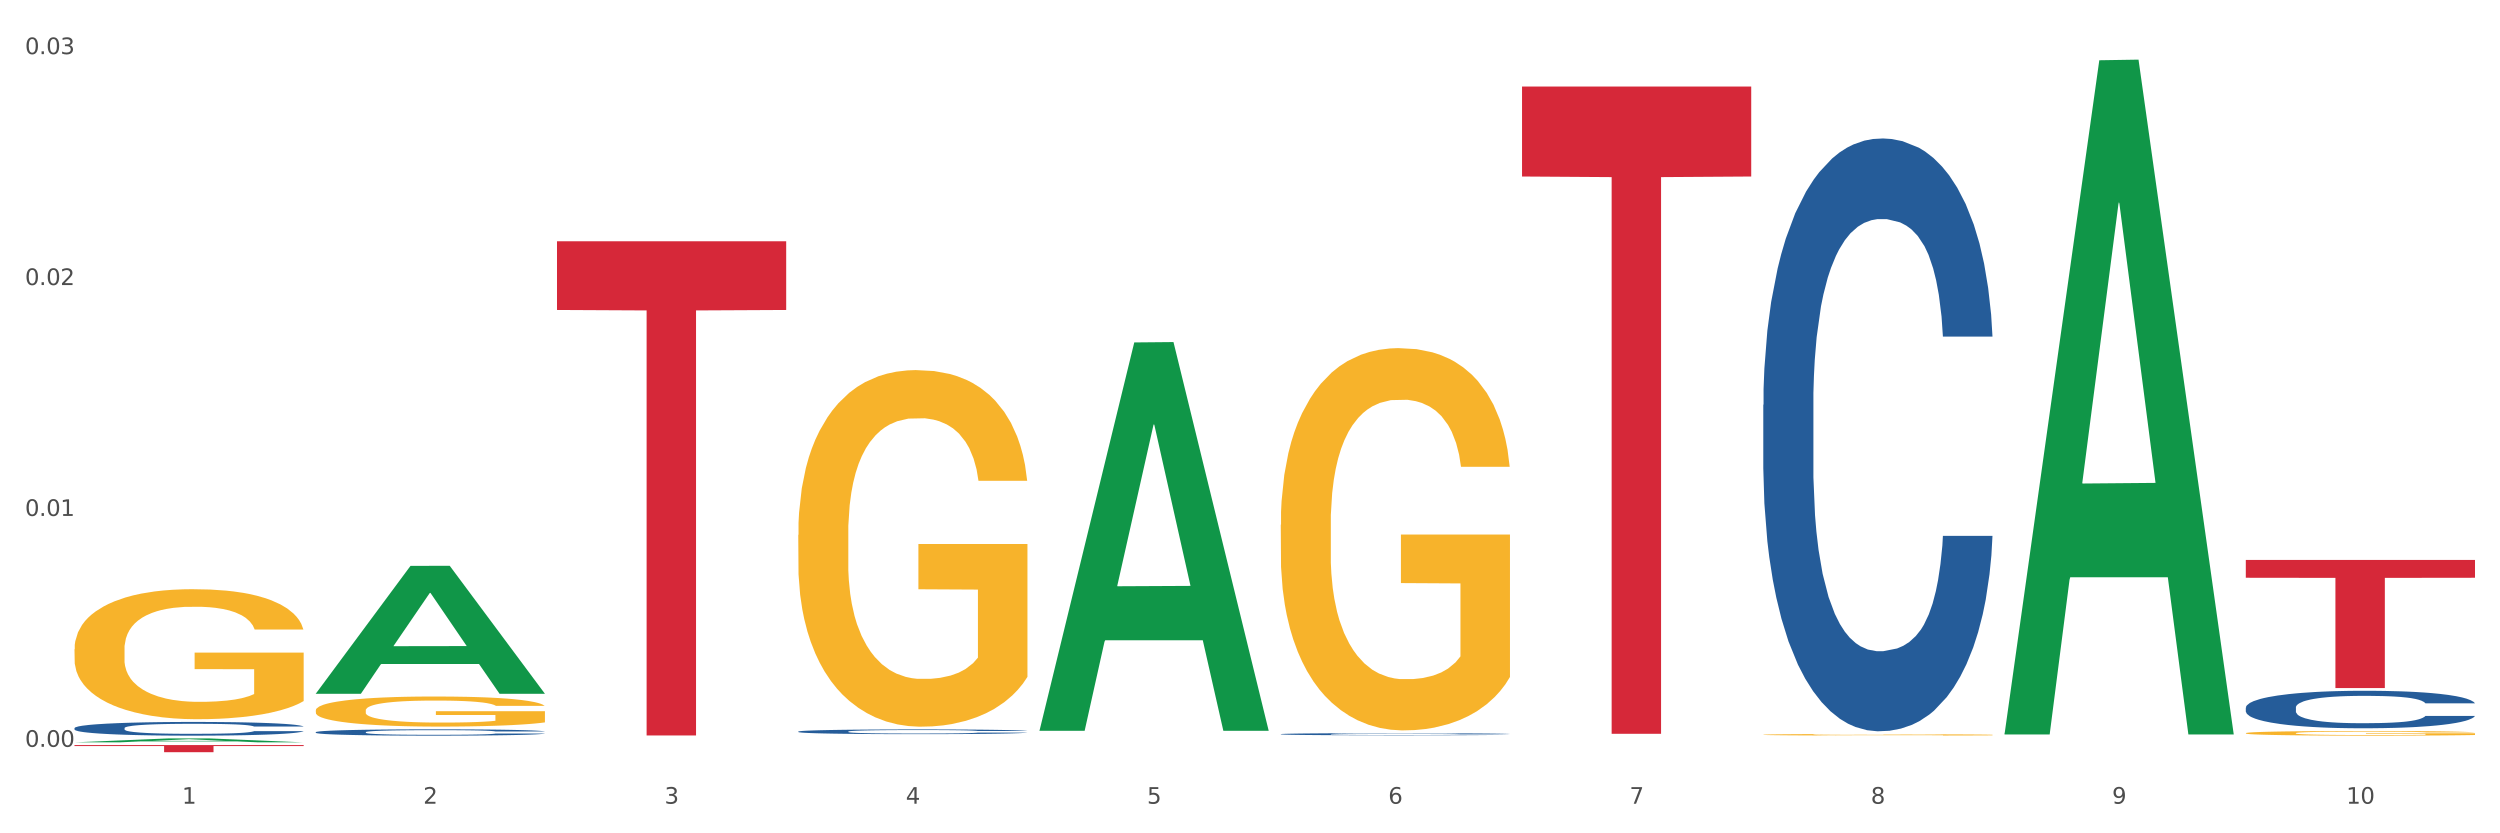 <?xml version="1.0" encoding="utf-8" standalone="no"?>
<!DOCTYPE svg PUBLIC "-//W3C//DTD SVG 1.1//EN"
  "http://www.w3.org/Graphics/SVG/1.1/DTD/svg11.dtd">
<svg xmlns:xlink="http://www.w3.org/1999/xlink" width="1080pt" height="360pt" viewBox="0 0 1080 360" xmlns="http://www.w3.org/2000/svg" version="1.1">
 <rect x="0" y="0" width="1080" height="360" fill="#333333" stroke="none"/>
 <defs>
  <style type="text/css">*{stroke-linejoin: round; stroke-linecap: butt}</style>
 </defs>
 <g id="figure_1">
  <g id="patch_1">
   <path d="M 0 360 
L 1080 360 
L 1080 0 
L 0 0 
z
" style="fill: #ffffff; stroke: #ffffff; stroke-linejoin: miter"/>
  </g>
  <g id="axes_1">
   <g id="matplotlib.axis_1">
    <g id="xtick_1">
     <g id="text_1">
      <!-- 1 -->
      <g style="fill: #4d4d4d" transform="translate(78.627 347.204) scale(0.096 -0.096)">
       <defs>
        <path id="DejaVuSans-31" d="M 794 531 
L 1825 531 
L 1825 4091 
L 703 3866 
L 703 4441 
L 1819 4666 
L 2450 4666 
L 2450 531 
L 3481 531 
L 3481 0 
L 794 0 
L 794 531 
z
" transform="scale(0.016)"/>
       </defs>
       <use xlink:href="#DejaVuSans-31"/>
      </g>
     </g>
    </g>
    <g id="xtick_2">
     <g id="text_2">
      <!-- 2 -->
      <g style="fill: #4d4d4d" transform="translate(182.851 347.204) scale(0.096 -0.096)">
       <defs>
        <path id="DejaVuSans-32" d="M 1228 531 
L 3431 531 
L 3431 0 
L 469 0 
L 469 531 
Q 828 903 1448 1529 
Q 2069 2156 2228 2338 
Q 2531 2678 2651 2914 
Q 2772 3150 2772 3378 
Q 2772 3750 2511 3984 
Q 2250 4219 1831 4219 
Q 1534 4219 1204 4116 
Q 875 4013 500 3803 
L 500 4441 
Q 881 4594 1212 4672 
Q 1544 4750 1819 4750 
Q 2544 4750 2975 4387 
Q 3406 4025 3406 3419 
Q 3406 3131 3298 2873 
Q 3191 2616 2906 2266 
Q 2828 2175 2409 1742 
Q 1991 1309 1228 531 
z
" transform="scale(0.016)"/>
       </defs>
       <use xlink:href="#DejaVuSans-32"/>
      </g>
     </g>
    </g>
    <g id="xtick_3">
     <g id="text_3">
      <!-- 3 -->
      <g style="fill: #4d4d4d" transform="translate(287.074 347.204) scale(0.096 -0.096)">
       <defs>
        <path id="DejaVuSans-33" d="M 2597 2516 
Q 3050 2419 3304 2112 
Q 3559 1806 3559 1356 
Q 3559 666 3084 287 
Q 2609 -91 1734 -91 
Q 1441 -91 1130 -33 
Q 819 25 488 141 
L 488 750 
Q 750 597 1062 519 
Q 1375 441 1716 441 
Q 2309 441 2620 675 
Q 2931 909 2931 1356 
Q 2931 1769 2642 2001 
Q 2353 2234 1838 2234 
L 1294 2234 
L 1294 2753 
L 1863 2753 
Q 2328 2753 2575 2939 
Q 2822 3125 2822 3475 
Q 2822 3834 2567 4026 
Q 2313 4219 1838 4219 
Q 1578 4219 1281 4162 
Q 984 4106 628 3988 
L 628 4550 
Q 988 4650 1302 4700 
Q 1616 4750 1894 4750 
Q 2613 4750 3031 4423 
Q 3450 4097 3450 3541 
Q 3450 3153 3228 2886 
Q 3006 2619 2597 2516 
z
" transform="scale(0.016)"/>
       </defs>
       <use xlink:href="#DejaVuSans-33"/>
      </g>
     </g>
    </g>
    <g id="xtick_4">
     <g id="text_4">
      <!-- 4 -->
      <g style="fill: #4d4d4d" transform="translate(391.298 347.204) scale(0.096 -0.096)">
       <defs>
        <path id="DejaVuSans-34" d="M 2419 4116 
L 825 1625 
L 2419 1625 
L 2419 4116 
z
M 2253 4666 
L 3047 4666 
L 3047 1625 
L 3713 1625 
L 3713 1100 
L 3047 1100 
L 3047 0 
L 2419 0 
L 2419 1100 
L 313 1100 
L 313 1709 
L 2253 4666 
z
" transform="scale(0.016)"/>
       </defs>
       <use xlink:href="#DejaVuSans-34"/>
      </g>
     </g>
    </g>
    <g id="xtick_5">
     <g id="text_5">
      <!-- 5 -->
      <g style="fill: #4d4d4d" transform="translate(495.522 347.204) scale(0.096 -0.096)">
       <defs>
        <path id="DejaVuSans-35" d="M 691 4666 
L 3169 4666 
L 3169 4134 
L 1269 4134 
L 1269 2991 
Q 1406 3038 1543 3061 
Q 1681 3084 1819 3084 
Q 2600 3084 3056 2656 
Q 3513 2228 3513 1497 
Q 3513 744 3044 326 
Q 2575 -91 1722 -91 
Q 1428 -91 1123 -41 
Q 819 9 494 109 
L 494 744 
Q 775 591 1075 516 
Q 1375 441 1709 441 
Q 2250 441 2565 725 
Q 2881 1009 2881 1497 
Q 2881 1984 2565 2268 
Q 2250 2553 1709 2553 
Q 1456 2553 1204 2497 
Q 953 2441 691 2322 
L 691 4666 
z
" transform="scale(0.016)"/>
       </defs>
       <use xlink:href="#DejaVuSans-35"/>
      </g>
     </g>
    </g>
    <g id="xtick_6">
     <g id="text_6">
      <!-- 6 -->
      <g style="fill: #4d4d4d" transform="translate(599.745 347.204) scale(0.096 -0.096)">
       <defs>
        <path id="DejaVuSans-36" d="M 2113 2584 
Q 1688 2584 1439 2293 
Q 1191 2003 1191 1497 
Q 1191 994 1439 701 
Q 1688 409 2113 409 
Q 2538 409 2786 701 
Q 3034 994 3034 1497 
Q 3034 2003 2786 2293 
Q 2538 2584 2113 2584 
z
M 3366 4563 
L 3366 3988 
Q 3128 4100 2886 4159 
Q 2644 4219 2406 4219 
Q 1781 4219 1451 3797 
Q 1122 3375 1075 2522 
Q 1259 2794 1537 2939 
Q 1816 3084 2150 3084 
Q 2853 3084 3261 2657 
Q 3669 2231 3669 1497 
Q 3669 778 3244 343 
Q 2819 -91 2113 -91 
Q 1303 -91 875 529 
Q 447 1150 447 2328 
Q 447 3434 972 4092 
Q 1497 4750 2381 4750 
Q 2619 4750 2861 4703 
Q 3103 4656 3366 4563 
z
" transform="scale(0.016)"/>
       </defs>
       <use xlink:href="#DejaVuSans-36"/>
      </g>
     </g>
    </g>
    <g id="xtick_7">
     <g id="text_7">
      <!-- 7 -->
      <g style="fill: #4d4d4d" transform="translate(703.969 347.204) scale(0.096 -0.096)">
       <defs>
        <path id="DejaVuSans-37" d="M 525 4666 
L 3525 4666 
L 3525 4397 
L 1831 0 
L 1172 0 
L 2766 4134 
L 525 4134 
L 525 4666 
z
" transform="scale(0.016)"/>
       </defs>
       <use xlink:href="#DejaVuSans-37"/>
      </g>
     </g>
    </g>
    <g id="xtick_8">
     <g id="text_8">
      <!-- 8 -->
      <g style="fill: #4d4d4d" transform="translate(808.193 347.204) scale(0.096 -0.096)">
       <defs>
        <path id="DejaVuSans-38" d="M 2034 2216 
Q 1584 2216 1326 1975 
Q 1069 1734 1069 1313 
Q 1069 891 1326 650 
Q 1584 409 2034 409 
Q 2484 409 2743 651 
Q 3003 894 3003 1313 
Q 3003 1734 2745 1975 
Q 2488 2216 2034 2216 
z
M 1403 2484 
Q 997 2584 770 2862 
Q 544 3141 544 3541 
Q 544 4100 942 4425 
Q 1341 4750 2034 4750 
Q 2731 4750 3128 4425 
Q 3525 4100 3525 3541 
Q 3525 3141 3298 2862 
Q 3072 2584 2669 2484 
Q 3125 2378 3379 2068 
Q 3634 1759 3634 1313 
Q 3634 634 3220 271 
Q 2806 -91 2034 -91 
Q 1263 -91 848 271 
Q 434 634 434 1313 
Q 434 1759 690 2068 
Q 947 2378 1403 2484 
z
M 1172 3481 
Q 1172 3119 1398 2916 
Q 1625 2713 2034 2713 
Q 2441 2713 2670 2916 
Q 2900 3119 2900 3481 
Q 2900 3844 2670 4047 
Q 2441 4250 2034 4250 
Q 1625 4250 1398 4047 
Q 1172 3844 1172 3481 
z
" transform="scale(0.016)"/>
       </defs>
       <use xlink:href="#DejaVuSans-38"/>
      </g>
     </g>
    </g>
    <g id="xtick_9">
     <g id="text_9">
      <!-- 9 -->
      <g style="fill: #4d4d4d" transform="translate(912.416 347.204) scale(0.096 -0.096)">
       <defs>
        <path id="DejaVuSans-39" d="M 703 97 
L 703 672 
Q 941 559 1184 500 
Q 1428 441 1663 441 
Q 2288 441 2617 861 
Q 2947 1281 2994 2138 
Q 2813 1869 2534 1725 
Q 2256 1581 1919 1581 
Q 1219 1581 811 2004 
Q 403 2428 403 3163 
Q 403 3881 828 4315 
Q 1253 4750 1959 4750 
Q 2769 4750 3195 4129 
Q 3622 3509 3622 2328 
Q 3622 1225 3098 567 
Q 2575 -91 1691 -91 
Q 1453 -91 1209 -44 
Q 966 3 703 97 
z
M 1959 2075 
Q 2384 2075 2632 2365 
Q 2881 2656 2881 3163 
Q 2881 3666 2632 3958 
Q 2384 4250 1959 4250 
Q 1534 4250 1286 3958 
Q 1038 3666 1038 3163 
Q 1038 2656 1286 2365 
Q 1534 2075 1959 2075 
z
" transform="scale(0.016)"/>
       </defs>
       <use xlink:href="#DejaVuSans-39"/>
      </g>
     </g>
    </g>
    <g id="xtick_10">
     <g id="text_10">
      <!-- 10 -->
      <g style="fill: #4d4d4d" transform="translate(1013.586 347.204) scale(0.096 -0.096)">
       <defs>
        <path id="DejaVuSans-30" d="M 2034 4250 
Q 1547 4250 1301 3770 
Q 1056 3291 1056 2328 
Q 1056 1369 1301 889 
Q 1547 409 2034 409 
Q 2525 409 2770 889 
Q 3016 1369 3016 2328 
Q 3016 3291 2770 3770 
Q 2525 4250 2034 4250 
z
M 2034 4750 
Q 2819 4750 3233 4129 
Q 3647 3509 3647 2328 
Q 3647 1150 3233 529 
Q 2819 -91 2034 -91 
Q 1250 -91 836 529 
Q 422 1150 422 2328 
Q 422 3509 836 4129 
Q 1250 4750 2034 4750 
z
" transform="scale(0.016)"/>
       </defs>
       <use xlink:href="#DejaVuSans-31"/>
       <use xlink:href="#DejaVuSans-30" transform="translate(63.623 0)"/>
      </g>
     </g>
    </g>
    <g id="xtick_11"/>
    <g id="xtick_12"/>
    <g id="xtick_13"/>
    <g id="xtick_14"/>
    <g id="xtick_15"/>
    <g id="xtick_16"/>
    <g id="xtick_17"/>
    <g id="xtick_18"/>
    <g id="xtick_19"/>
   </g>
   <g id="matplotlib.axis_2">
    <g id="ytick_1">
     <g id="text_11">
      <!-- 0.00 -->
      <g style="fill: #4d4d4d" transform="translate(10.8 322.623) scale(0.096 -0.096)">
       <defs>
        <path id="DejaVuSans-2e" d="M 684 794 
L 1344 794 
L 1344 0 
L 684 0 
L 684 794 
z
" transform="scale(0.016)"/>
       </defs>
       <use xlink:href="#DejaVuSans-30"/>
       <use xlink:href="#DejaVuSans-2e" transform="translate(63.623 0)"/>
       <use xlink:href="#DejaVuSans-30" transform="translate(95.41 0)"/>
       <use xlink:href="#DejaVuSans-30" transform="translate(159.033 0)"/>
      </g>
     </g>
    </g>
    <g id="ytick_2">
     <g id="text_12">
      <!-- 0.01 -->
      <g style="fill: #4d4d4d" transform="translate(10.8 222.879) scale(0.096 -0.096)">
       <use xlink:href="#DejaVuSans-30"/>
       <use xlink:href="#DejaVuSans-2e" transform="translate(63.623 0)"/>
       <use xlink:href="#DejaVuSans-30" transform="translate(95.41 0)"/>
       <use xlink:href="#DejaVuSans-31" transform="translate(159.033 0)"/>
      </g>
     </g>
    </g>
    <g id="ytick_3">
     <g id="text_13">
      <!-- 0.02 -->
      <g style="fill: #4d4d4d" transform="translate(10.8 123.135) scale(0.096 -0.096)">
       <use xlink:href="#DejaVuSans-30"/>
       <use xlink:href="#DejaVuSans-2e" transform="translate(63.623 0)"/>
       <use xlink:href="#DejaVuSans-30" transform="translate(95.41 0)"/>
       <use xlink:href="#DejaVuSans-32" transform="translate(159.033 0)"/>
      </g>
     </g>
    </g>
    <g id="ytick_4">
     <g id="text_14">
      <!-- 0.03 -->
      <g style="fill: #4d4d4d" transform="translate(10.8 23.391) scale(0.096 -0.096)">
       <use xlink:href="#DejaVuSans-30"/>
       <use xlink:href="#DejaVuSans-2e" transform="translate(63.623 0)"/>
       <use xlink:href="#DejaVuSans-30" transform="translate(95.41 0)"/>
       <use xlink:href="#DejaVuSans-33" transform="translate(159.033 0)"/>
      </g>
     </g>
    </g>
    <g id="ytick_5"/>
    <g id="ytick_6"/>
    <g id="ytick_7"/>
   </g>
   <g id="PolyCollection_1">
    <path d="M 32.175 320.696 
L 32.277 320.694 
L 73.107 318.978 
L 90.051 318.976 
L 131.187 320.699 
L 111.589 320.699 
L 102.709 320.298 
L 60.552 320.298 
L 60.246 320.304 
L 51.671 320.699 
L 32.175 320.699 
L 32.175 320.696 
L 65.86 320.058 
L 97.401 320.057 
L 81.783 319.343 
L 81.579 319.34 
L 81.375 319.345 
L 65.758 320.057 
L 65.86 320.058 
L 32.175 320.696 
z
" clip-path="url(#p59b53cff0f)" style="fill: #109648"/>
    <path d="M 553.293 317.135 
L 553.41 317.134 
L 553.41 317.11 
L 553.761 317.077 
L 555.049 317.017 
L 556.687 316.972 
L 559.496 316.918 
L 561.017 316.896 
L 563.007 316.871 
L 567.103 316.831 
L 571.785 316.797 
L 575.062 316.778 
L 577.52 316.766 
L 583.02 316.744 
L 586.18 316.735 
L 589.457 316.727 
L 592.266 316.722 
L 596.948 316.716 
L 600.693 316.713 
L 605.023 316.712 
L 608.651 316.713 
L 613.45 316.717 
L 620.472 316.727 
L 623.164 316.733 
L 626.792 316.743 
L 630.537 316.757 
L 633.58 316.771 
L 637.091 316.791 
L 640.719 316.816 
L 644.23 316.849 
L 646.688 316.879 
L 648.677 316.911 
L 650.433 316.949 
L 651.72 316.991 
L 652.306 317.027 
L 630.888 317.027 
L 630.303 316.995 
L 629.132 316.96 
L 627.962 316.937 
L 626.675 316.918 
L 624.685 316.897 
L 622.929 316.883 
L 620.004 316.867 
L 617.312 316.857 
L 615.088 316.851 
L 612.396 316.845 
L 606.661 316.84 
L 602.565 316.84 
L 599.99 316.842 
L 596.83 316.846 
L 594.139 316.852 
L 590.979 316.863 
L 588.521 316.874 
L 586.063 316.888 
L 584.659 316.899 
L 582.552 316.918 
L 581.148 316.933 
L 579.275 316.96 
L 578.222 316.979 
L 576.349 317.027 
L 575.53 317.063 
L 575.179 317.088 
L 574.945 317.116 
L 574.945 317.25 
L 575.647 317.31 
L 576.232 317.336 
L 577.168 317.365 
L 578.924 317.402 
L 581.499 317.439 
L 584.191 317.466 
L 586.414 317.482 
L 588.521 317.494 
L 590.628 317.504 
L 593.202 317.512 
L 595.309 317.517 
L 598.469 317.523 
L 602.214 317.525 
L 605.14 317.525 
L 611.109 317.521 
L 613.801 317.517 
L 616.375 317.511 
L 619.184 317.501 
L 621.408 317.491 
L 622.695 317.483 
L 624.802 317.467 
L 626.441 317.45 
L 627.845 317.43 
L 628.781 317.413 
L 629.835 317.387 
L 630.654 317.358 
L 630.888 317.342 
L 652.306 317.342 
L 651.837 317.373 
L 651.018 317.403 
L 649.38 317.444 
L 648.092 317.467 
L 646.103 317.495 
L 643.996 317.519 
L 641.07 317.546 
L 638.378 317.566 
L 635.569 317.583 
L 632.526 317.598 
L 627.026 317.62 
L 625.036 317.626 
L 620.823 317.636 
L 617.546 317.642 
L 612.747 317.648 
L 607.832 317.651 
L 602.682 317.652 
L 598.118 317.65 
L 593.085 317.645 
L 589.925 317.64 
L 586.414 317.632 
L 582.318 317.62 
L 578.456 317.606 
L 574.828 317.589 
L 571.434 317.569 
L 568.274 317.547 
L 564.177 317.51 
L 561.135 317.474 
L 558.911 317.44 
L 557.389 317.412 
L 555.868 317.376 
L 555.049 317.351 
L 553.761 317.291 
L 553.293 317.235 
L 553.293 317.135 
z
" clip-path="url(#p59b53cff0f)" style="fill: #255c99"/>
    <path d="M 761.74 174.887 
L 761.857 174.654 
L 761.857 168.105 
L 762.208 159.217 
L 763.496 142.844 
L 765.134 130.448 
L 767.943 115.947 
L 769.465 109.866 
L 771.454 103.083 
L 775.551 92.09 
L 780.232 82.734 
L 783.509 77.589 
L 785.967 74.314 
L 791.467 68.467 
L 794.627 65.894 
L 797.904 63.789 
L 800.713 62.386 
L 805.395 60.749 
L 809.14 60.047 
L 813.47 59.813 
L 817.098 60.047 
L 821.897 60.983 
L 828.919 63.789 
L 831.611 65.427 
L 835.239 68.233 
L 838.984 71.975 
L 842.027 75.718 
L 845.538 81.097 
L 849.166 88.114 
L 852.677 97.002 
L 855.135 105.188 
L 857.125 113.842 
L 858.88 124.367 
L 860.168 135.828 
L 860.753 145.417 
L 839.335 145.417 
L 838.75 136.763 
L 837.58 127.408 
L 836.409 121.093 
L 835.122 115.947 
L 833.132 110.1 
L 831.377 106.357 
L 828.451 101.913 
L 825.759 99.107 
L 823.535 97.47 
L 820.843 96.066 
L 815.109 94.663 
L 811.012 94.663 
L 808.438 95.131 
L 805.278 96.3 
L 802.586 97.937 
L 799.426 100.744 
L 796.968 103.785 
L 794.51 107.761 
L 793.106 110.567 
L 790.999 115.713 
L 789.595 119.923 
L 787.722 127.174 
L 786.669 132.319 
L 784.796 145.651 
L 783.977 155.474 
L 783.626 162.257 
L 783.392 169.742 
L 783.392 206.229 
L 784.094 222.601 
L 784.679 229.618 
L 785.616 237.57 
L 787.371 247.861 
L 789.946 257.919 
L 792.638 265.169 
L 794.862 269.613 
L 796.968 272.888 
L 799.075 275.46 
L 801.65 277.799 
L 803.756 279.203 
L 806.916 280.606 
L 810.661 281.308 
L 813.587 281.308 
L 819.556 280.138 
L 822.248 278.969 
L 824.823 277.332 
L 827.632 274.759 
L 829.855 271.952 
L 831.143 269.847 
L 833.249 265.403 
L 834.888 260.725 
L 836.292 255.346 
L 837.229 250.668 
L 838.282 243.651 
L 839.101 235.699 
L 839.335 231.489 
L 860.753 231.489 
L 860.285 239.909 
L 859.465 248.095 
L 857.827 259.088 
L 856.539 265.403 
L 854.55 273.122 
L 852.443 279.67 
L 849.517 286.921 
L 846.825 292.301 
L 844.017 296.978 
L 840.974 301.188 
L 835.473 307.036 
L 833.483 308.673 
L 829.27 311.48 
L 825.993 313.117 
L 821.195 314.754 
L 816.279 315.69 
L 811.13 315.924 
L 806.565 315.456 
L 801.533 314.052 
L 798.373 312.649 
L 794.862 310.544 
L 790.765 307.27 
L 786.903 303.293 
L 783.275 298.616 
L 779.881 293.236 
L 776.721 287.155 
L 772.625 277.098 
L 769.582 267.274 
L 767.358 258.152 
L 765.837 250.434 
L 764.315 240.611 
L 763.496 233.828 
L 762.208 217.456 
L 761.74 202.253 
L 761.74 174.887 
z
" clip-path="url(#p59b53cff0f)" style="fill: #255c99"/>
    <path d="M 970.188 305.692 
L 970.305 305.677 
L 970.305 305.263 
L 970.656 304.701 
L 971.943 303.665 
L 973.582 302.881 
L 976.39 301.963 
L 977.912 301.579 
L 979.902 301.149 
L 983.998 300.454 
L 988.679 299.862 
L 991.956 299.537 
L 994.414 299.329 
L 999.915 298.959 
L 1003.075 298.797 
L 1006.352 298.664 
L 1009.161 298.575 
L 1013.842 298.471 
L 1017.587 298.427 
L 1021.917 298.412 
L 1025.546 298.427 
L 1030.344 298.486 
L 1037.366 298.664 
L 1040.058 298.767 
L 1043.686 298.945 
L 1047.431 299.181 
L 1050.474 299.418 
L 1053.985 299.759 
L 1057.613 300.202 
L 1061.125 300.765 
L 1063.582 301.283 
L 1065.572 301.83 
L 1067.327 302.496 
L 1068.615 303.221 
L 1069.2 303.828 
L 1047.782 303.828 
L 1047.197 303.28 
L 1046.027 302.688 
L 1044.857 302.289 
L 1043.569 301.963 
L 1041.58 301.593 
L 1039.824 301.357 
L 1036.898 301.075 
L 1034.206 300.898 
L 1031.983 300.794 
L 1029.291 300.705 
L 1023.556 300.617 
L 1019.46 300.617 
L 1016.885 300.646 
L 1013.725 300.72 
L 1011.033 300.824 
L 1007.873 301.001 
L 1005.415 301.194 
L 1002.958 301.445 
L 1001.553 301.623 
L 999.447 301.948 
L 998.042 302.215 
L 996.17 302.673 
L 995.116 302.999 
L 993.244 303.842 
L 992.424 304.464 
L 992.073 304.893 
L 991.839 305.366 
L 991.839 307.675 
L 992.541 308.711 
L 993.127 309.154 
L 994.063 309.658 
L 995.818 310.309 
L 998.393 310.945 
L 1001.085 311.404 
L 1003.309 311.685 
L 1005.415 311.892 
L 1007.522 312.055 
L 1010.097 312.203 
L 1012.203 312.291 
L 1015.363 312.38 
L 1019.109 312.425 
L 1022.035 312.425 
L 1028.003 312.351 
L 1030.695 312.277 
L 1033.27 312.173 
L 1036.079 312.01 
L 1038.303 311.833 
L 1039.59 311.7 
L 1041.697 311.418 
L 1043.335 311.122 
L 1044.739 310.782 
L 1045.676 310.486 
L 1046.729 310.042 
L 1047.548 309.539 
L 1047.782 309.273 
L 1069.2 309.273 
L 1068.732 309.806 
L 1067.913 310.323 
L 1066.274 311.019 
L 1064.987 311.418 
L 1062.997 311.907 
L 1060.89 312.321 
L 1057.965 312.78 
L 1055.273 313.12 
L 1052.464 313.416 
L 1049.421 313.682 
L 1043.92 314.052 
L 1041.931 314.156 
L 1037.717 314.333 
L 1034.44 314.437 
L 1029.642 314.541 
L 1024.726 314.6 
L 1019.577 314.615 
L 1015.012 314.585 
L 1009.98 314.496 
L 1006.82 314.407 
L 1003.309 314.274 
L 999.212 314.067 
L 995.35 313.815 
L 991.722 313.52 
L 988.328 313.179 
L 985.168 312.794 
L 981.072 312.158 
L 978.029 311.537 
L 975.805 310.96 
L 974.284 310.471 
L 972.762 309.85 
L 971.943 309.421 
L 970.656 308.385 
L 970.188 307.423 
L 970.188 305.692 
z
" clip-path="url(#p59b53cff0f)" style="fill: #255c99"/>
    <path d="M 32.175 314.54 
L 32.292 314.535 
L 32.292 314.383 
L 32.643 314.177 
L 33.931 313.799 
L 35.569 313.512 
L 38.378 313.176 
L 39.899 313.036 
L 41.889 312.879 
L 45.985 312.624 
L 50.667 312.408 
L 53.944 312.289 
L 56.401 312.213 
L 61.902 312.078 
L 65.062 312.018 
L 68.339 311.97 
L 71.148 311.937 
L 75.829 311.899 
L 79.575 311.883 
L 83.905 311.878 
L 87.533 311.883 
L 92.331 311.905 
L 99.354 311.97 
L 102.045 312.007 
L 105.674 312.072 
L 109.419 312.159 
L 112.462 312.246 
L 115.973 312.37 
L 119.601 312.532 
L 123.112 312.738 
L 125.57 312.927 
L 127.559 313.128 
L 129.315 313.371 
L 130.602 313.636 
L 131.187 313.858 
L 109.77 313.858 
L 109.185 313.658 
L 108.014 313.441 
L 106.844 313.295 
L 105.557 313.176 
L 103.567 313.041 
L 101.811 312.954 
L 98.886 312.852 
L 96.194 312.787 
L 93.97 312.749 
L 91.278 312.716 
L 85.543 312.684 
L 81.447 312.684 
L 78.872 312.695 
L 75.712 312.722 
L 73.021 312.76 
L 69.861 312.825 
L 67.403 312.895 
L 64.945 312.987 
L 63.541 313.052 
L 61.434 313.171 
L 60.03 313.268 
L 58.157 313.436 
L 57.104 313.555 
L 55.231 313.864 
L 54.412 314.091 
L 54.061 314.248 
L 53.827 314.421 
L 53.827 315.265 
L 54.529 315.644 
L 55.114 315.806 
L 56.05 315.99 
L 57.806 316.228 
L 60.381 316.461 
L 63.072 316.629 
L 65.296 316.732 
L 67.403 316.807 
L 69.509 316.867 
L 72.084 316.921 
L 74.191 316.954 
L 77.351 316.986 
L 81.096 317.002 
L 84.022 317.002 
L 89.991 316.975 
L 92.683 316.948 
L 95.257 316.91 
L 98.066 316.851 
L 100.29 316.786 
L 101.577 316.737 
L 103.684 316.634 
L 105.322 316.526 
L 106.727 316.402 
L 107.663 316.293 
L 108.717 316.131 
L 109.536 315.947 
L 109.77 315.85 
L 131.187 315.85 
L 130.719 316.044 
L 129.9 316.234 
L 128.262 316.488 
L 126.974 316.634 
L 124.985 316.813 
L 122.878 316.964 
L 119.952 317.132 
L 117.26 317.257 
L 114.451 317.365 
L 111.408 317.462 
L 105.908 317.597 
L 103.918 317.635 
L 99.705 317.7 
L 96.428 317.738 
L 91.629 317.776 
L 86.714 317.798 
L 81.564 317.803 
L 77 317.792 
L 71.967 317.76 
L 68.807 317.727 
L 65.296 317.679 
L 61.2 317.603 
L 57.338 317.511 
L 53.71 317.403 
L 50.316 317.278 
L 47.156 317.137 
L 43.059 316.905 
L 40.016 316.678 
L 37.793 316.466 
L 36.271 316.288 
L 34.75 316.061 
L 33.931 315.904 
L 32.643 315.525 
L 32.175 315.173 
L 32.175 314.54 
z
" clip-path="url(#p59b53cff0f)" style="fill: #255c99"/>
    <path d="M 32.175 321.872 
L 131.187 321.872 
L 131.187 322.3 
L 92.239 322.303 
L 92.239 324.95 
L 70.888 324.95 
L 70.888 322.303 
L 32.175 322.3 
L 32.175 321.875 
L 32.175 321.872 
z
" clip-path="url(#p59b53cff0f)" style="fill: #d62839"/>
    <path d="M 32.175 280.489 
L 32.292 280.438 
L 32.292 278.591 
L 32.526 277.001 
L 33.695 273.153 
L 35.448 269.972 
L 36.734 268.28 
L 38.02 266.894 
L 39.54 265.509 
L 41.41 264.073 
L 44.8 261.97 
L 46.904 260.892 
L 49.476 259.764 
L 54.152 258.122 
L 57.542 257.199 
L 61.049 256.429 
L 66.777 255.506 
L 70.517 255.095 
L 74.492 254.788 
L 79.285 254.582 
L 82.909 254.531 
L 90.858 254.685 
L 97.638 255.147 
L 100.911 255.506 
L 105.119 256.121 
L 107.34 256.532 
L 110.964 257.353 
L 114.705 258.43 
L 117.277 259.353 
L 121.134 261.098 
L 124.057 262.842 
L 126.745 264.996 
L 128.148 266.484 
L 129.2 267.869 
L 130.135 269.459 
L 131.071 271.973 
L 110.029 271.973 
L 109.211 270.178 
L 107.925 268.485 
L 106.054 266.843 
L 104.418 265.817 
L 101.612 264.535 
L 99.041 263.714 
L 96.352 263.098 
L 93.079 262.585 
L 90.507 262.329 
L 86.883 262.124 
L 79.752 262.175 
L 74.96 262.585 
L 71.686 263.098 
L 69.582 263.56 
L 67.712 264.073 
L 65.608 264.791 
L 63.153 265.868 
L 61.399 266.843 
L 59.646 268.074 
L 58.243 269.306 
L 56.957 270.742 
L 55.905 272.281 
L 55.087 273.871 
L 54.386 275.821 
L 53.801 279.053 
L 53.801 286.081 
L 54.035 287.671 
L 54.619 289.774 
L 55.321 291.365 
L 56.49 293.263 
L 57.542 294.545 
L 59.529 296.392 
L 61.75 297.931 
L 63.504 298.906 
L 65.257 299.726 
L 68.296 300.855 
L 71.686 301.778 
L 74.609 302.343 
L 78.583 302.856 
L 81.272 303.061 
L 83.61 303.164 
L 89.338 303.164 
L 93.429 303.01 
L 97.988 302.651 
L 101.495 302.189 
L 104.418 301.625 
L 107.691 300.701 
L 109.795 299.829 
L 109.795 289.107 
L 84.078 289.056 
L 84.078 281.925 
L 131.187 281.925 
L 131.187 302.856 
L 129.2 303.933 
L 126.979 304.908 
L 124.641 305.78 
L 121.134 306.857 
L 116.926 307.883 
L 113.185 308.601 
L 109.211 309.217 
L 104.535 309.781 
L 98.456 310.294 
L 94.715 310.499 
L 90.039 310.653 
L 84.545 310.705 
L 79.752 310.602 
L 75.076 310.346 
L 70.167 309.884 
L 65.374 309.217 
L 61.75 308.55 
L 58.126 307.729 
L 54.269 306.652 
L 51.229 305.626 
L 48.891 304.703 
L 46.32 303.523 
L 43.514 301.984 
L 41.41 300.599 
L 39.54 299.162 
L 37.552 297.315 
L 36.15 295.725 
L 34.747 293.724 
L 33.928 292.237 
L 32.993 289.928 
L 32.292 286.696 
L 32.175 280.489 
z
" clip-path="url(#p59b53cff0f)" style="fill: #f7b32b"/>
    <path d="M 240.622 104.238 
L 339.635 104.238 
L 339.635 133.905 
L 300.687 134.105 
L 300.687 317.718 
L 279.336 317.718 
L 279.336 134.105 
L 240.622 133.905 
L 240.622 104.438 
L 240.622 104.238 
z
" clip-path="url(#p59b53cff0f)" style="fill: #d62839"/>
    <path d="M 657.517 37.395 
L 756.529 37.395 
L 756.529 76.253 
L 717.581 76.515 
L 717.581 317.01 
L 696.23 317.01 
L 696.23 76.515 
L 657.517 76.253 
L 657.517 37.658 
L 657.517 37.395 
z
" clip-path="url(#p59b53cff0f)" style="fill: #d62839"/>
    <path d="M 970.188 241.903 
L 1069.2 241.903 
L 1069.2 249.593 
L 1030.252 249.645 
L 1030.252 297.239 
L 1008.901 297.239 
L 1008.901 249.645 
L 970.188 249.593 
L 970.188 241.955 
L 970.188 241.903 
z
" clip-path="url(#p59b53cff0f)" style="fill: #d62839"/>
    <path d="M 344.846 316.028 
L 344.963 316.026 
L 344.963 315.974 
L 345.314 315.903 
L 346.601 315.772 
L 348.24 315.672 
L 351.049 315.556 
L 352.57 315.508 
L 354.56 315.453 
L 358.656 315.365 
L 363.338 315.29 
L 366.615 315.249 
L 369.072 315.223 
L 374.573 315.176 
L 377.733 315.156 
L 381.01 315.139 
L 383.819 315.127 
L 388.5 315.114 
L 392.245 315.109 
L 396.576 315.107 
L 400.204 315.109 
L 405.002 315.116 
L 412.025 315.139 
L 414.716 315.152 
L 418.344 315.174 
L 422.09 315.204 
L 425.133 315.234 
L 428.644 315.277 
L 432.272 315.333 
L 435.783 315.405 
L 438.241 315.47 
L 440.23 315.539 
L 441.986 315.624 
L 443.273 315.715 
L 443.858 315.792 
L 422.441 315.792 
L 421.856 315.723 
L 420.685 315.648 
L 419.515 315.597 
L 418.227 315.556 
L 416.238 315.509 
L 414.482 315.479 
L 411.556 315.444 
L 408.865 315.421 
L 406.641 315.408 
L 403.949 315.397 
L 398.214 315.386 
L 394.118 315.386 
L 391.543 315.39 
L 388.383 315.399 
L 385.691 315.412 
L 382.531 315.435 
L 380.074 315.459 
L 377.616 315.491 
L 376.211 315.513 
L 374.105 315.554 
L 372.7 315.588 
L 370.828 315.646 
L 369.775 315.687 
L 367.902 315.794 
L 367.083 315.873 
L 366.732 315.927 
L 366.498 315.987 
L 366.498 316.279 
L 367.2 316.41 
L 367.785 316.466 
L 368.721 316.53 
L 370.477 316.612 
L 373.052 316.693 
L 375.743 316.751 
L 377.967 316.786 
L 380.074 316.812 
L 382.18 316.833 
L 384.755 316.852 
L 386.862 316.863 
L 390.022 316.874 
L 393.767 316.88 
L 396.693 316.88 
L 402.662 316.87 
L 405.353 316.861 
L 407.928 316.848 
L 410.737 316.827 
L 412.961 316.805 
L 414.248 316.788 
L 416.355 316.753 
L 417.993 316.715 
L 419.398 316.672 
L 420.334 316.635 
L 421.387 316.578 
L 422.207 316.515 
L 422.441 316.481 
L 443.858 316.481 
L 443.39 316.548 
L 442.571 316.614 
L 440.932 316.702 
L 439.645 316.753 
L 437.655 316.814 
L 435.549 316.867 
L 432.623 316.925 
L 429.931 316.968 
L 427.122 317.005 
L 424.079 317.039 
L 418.579 317.086 
L 416.589 317.099 
L 412.376 317.121 
L 409.099 317.134 
L 404.3 317.148 
L 399.385 317.155 
L 394.235 317.157 
L 389.671 317.153 
L 384.638 317.142 
L 381.478 317.131 
L 377.967 317.114 
L 373.871 317.088 
L 370.009 317.056 
L 366.38 317.018 
L 362.986 316.975 
L 359.826 316.927 
L 355.73 316.846 
L 352.687 316.768 
L 350.464 316.694 
L 348.942 316.633 
L 347.421 316.554 
L 346.601 316.5 
L 345.314 316.369 
L 344.846 316.247 
L 344.846 316.028 
z
" clip-path="url(#p59b53cff0f)" style="fill: #255c99"/>
    <path d="M 970.188 316.719 
L 970.304 316.717 
L 970.304 316.651 
L 970.538 316.594 
L 971.707 316.456 
L 973.461 316.341 
L 974.747 316.281 
L 976.032 316.231 
L 977.552 316.181 
L 979.422 316.13 
L 982.813 316.054 
L 984.917 316.016 
L 987.488 315.975 
L 992.164 315.916 
L 995.554 315.883 
L 999.061 315.855 
L 1004.789 315.822 
L 1008.53 315.808 
L 1012.505 315.797 
L 1017.297 315.789 
L 1020.921 315.787 
L 1028.87 315.793 
L 1035.65 315.809 
L 1038.923 315.822 
L 1043.132 315.844 
L 1045.353 315.859 
L 1048.977 315.889 
L 1052.717 315.927 
L 1055.289 315.96 
L 1059.147 316.023 
L 1062.069 316.086 
L 1064.758 316.163 
L 1066.161 316.216 
L 1067.213 316.266 
L 1068.148 316.323 
L 1069.083 316.413 
L 1048.041 316.413 
L 1047.223 316.349 
L 1045.937 316.288 
L 1044.067 316.229 
L 1042.43 316.192 
L 1039.625 316.146 
L 1037.053 316.117 
L 1034.364 316.095 
L 1031.091 316.076 
L 1028.52 316.067 
L 1024.896 316.06 
L 1017.765 316.062 
L 1012.972 316.076 
L 1009.699 316.095 
L 1007.595 316.111 
L 1005.724 316.13 
L 1003.62 316.156 
L 1001.165 316.194 
L 999.412 316.229 
L 997.659 316.273 
L 996.256 316.318 
L 994.97 316.369 
L 993.918 316.424 
L 993.1 316.481 
L 992.398 316.551 
L 991.814 316.667 
L 991.814 316.92 
L 992.047 316.977 
L 992.632 317.052 
L 993.333 317.109 
L 994.502 317.177 
L 995.554 317.223 
L 997.542 317.29 
L 999.763 317.345 
L 1001.516 317.38 
L 1003.27 317.409 
L 1006.309 317.45 
L 1009.699 317.483 
L 1012.621 317.503 
L 1016.596 317.521 
L 1019.285 317.529 
L 1021.623 317.533 
L 1027.351 317.533 
L 1031.442 317.527 
L 1036.001 317.514 
L 1039.508 317.498 
L 1042.43 317.477 
L 1045.704 317.444 
L 1047.808 317.413 
L 1047.808 317.028 
L 1022.09 317.026 
L 1022.09 316.77 
L 1069.2 316.77 
L 1069.2 317.521 
L 1067.213 317.56 
L 1064.992 317.595 
L 1062.654 317.626 
L 1059.147 317.665 
L 1054.938 317.702 
L 1051.198 317.728 
L 1047.223 317.75 
L 1042.547 317.77 
L 1036.469 317.788 
L 1032.728 317.796 
L 1028.052 317.801 
L 1022.558 317.803 
L 1017.765 317.799 
L 1013.089 317.79 
L 1008.179 317.774 
L 1003.387 317.75 
L 999.763 317.726 
L 996.139 317.696 
L 992.281 317.658 
L 989.242 317.621 
L 986.904 317.588 
L 984.332 317.545 
L 981.527 317.49 
L 979.422 317.44 
L 977.552 317.389 
L 975.565 317.323 
L 974.162 317.266 
L 972.759 317.194 
L 971.941 317.14 
L 971.006 317.058 
L 970.304 316.942 
L 970.188 316.719 
z
" clip-path="url(#p59b53cff0f)" style="fill: #f7b32b"/>
    <path d="M 136.399 316.294 
L 136.516 316.292 
L 136.516 316.222 
L 136.867 316.127 
L 138.154 315.952 
L 139.793 315.819 
L 142.602 315.664 
L 144.123 315.599 
L 146.113 315.526 
L 150.209 315.409 
L 154.89 315.309 
L 158.167 315.254 
L 160.625 315.219 
L 166.126 315.156 
L 169.286 315.128 
L 172.563 315.106 
L 175.372 315.091 
L 180.053 315.073 
L 183.798 315.066 
L 188.129 315.063 
L 191.757 315.066 
L 196.555 315.076 
L 203.577 315.106 
L 206.269 315.123 
L 209.897 315.153 
L 213.642 315.193 
L 216.685 315.234 
L 220.196 315.291 
L 223.824 315.366 
L 227.336 315.461 
L 229.793 315.549 
L 231.783 315.641 
L 233.538 315.754 
L 234.826 315.877 
L 235.411 315.979 
L 213.993 315.979 
L 213.408 315.887 
L 212.238 315.786 
L 211.068 315.719 
L 209.78 315.664 
L 207.791 315.601 
L 206.035 315.561 
L 203.109 315.514 
L 200.417 315.484 
L 198.194 315.466 
L 195.502 315.451 
L 189.767 315.436 
L 185.671 315.436 
L 183.096 315.441 
L 179.936 315.454 
L 177.244 315.471 
L 174.084 315.501 
L 171.626 315.534 
L 169.169 315.576 
L 167.764 315.606 
L 165.658 315.661 
L 164.253 315.706 
L 162.381 315.784 
L 161.327 315.839 
L 159.455 315.982 
L 158.635 316.087 
L 158.284 316.159 
L 158.05 316.239 
L 158.05 316.63 
L 158.752 316.805 
L 159.338 316.88 
L 160.274 316.965 
L 162.029 317.075 
L 164.604 317.183 
L 167.296 317.26 
L 169.52 317.308 
L 171.626 317.343 
L 173.733 317.37 
L 176.308 317.395 
L 178.415 317.41 
L 181.575 317.425 
L 185.32 317.433 
L 188.246 317.433 
L 194.214 317.42 
L 196.906 317.408 
L 199.481 317.39 
L 202.29 317.363 
L 204.514 317.333 
L 205.801 317.31 
L 207.908 317.263 
L 209.546 317.213 
L 210.951 317.155 
L 211.887 317.105 
L 212.94 317.03 
L 213.759 316.945 
L 213.993 316.9 
L 235.411 316.9 
L 234.943 316.99 
L 234.124 317.078 
L 232.485 317.195 
L 231.198 317.263 
L 229.208 317.345 
L 227.102 317.415 
L 224.176 317.493 
L 221.484 317.55 
L 218.675 317.6 
L 215.632 317.645 
L 210.131 317.708 
L 208.142 317.726 
L 203.928 317.756 
L 200.651 317.773 
L 195.853 317.791 
L 190.937 317.801 
L 185.788 317.803 
L 181.223 317.798 
L 176.191 317.783 
L 173.031 317.768 
L 169.52 317.746 
L 165.424 317.711 
L 161.561 317.668 
L 157.933 317.618 
L 154.539 317.56 
L 151.379 317.495 
L 147.283 317.388 
L 144.24 317.283 
L 142.016 317.185 
L 140.495 317.103 
L 138.973 316.997 
L 138.154 316.925 
L 136.867 316.75 
L 136.399 316.587 
L 136.399 316.294 
z
" clip-path="url(#p59b53cff0f)" style="fill: #255c99"/>
    <path d="M 136.399 299.616 
L 136.501 299.564 
L 177.331 244.464 
L 194.275 244.412 
L 235.411 299.719 
L 215.813 299.719 
L 206.932 286.84 
L 164.775 286.84 
L 164.469 287.048 
L 155.895 299.719 
L 136.399 299.719 
L 136.399 299.616 
L 170.083 279.155 
L 201.624 279.103 
L 186.007 256.201 
L 185.803 256.097 
L 185.599 256.253 
L 169.981 279.103 
L 170.083 279.155 
L 136.399 299.616 
z
" clip-path="url(#p59b53cff0f)" style="fill: #109648"/>
    <path d="M 449.069 315.392 
L 449.172 315.234 
L 490.001 147.928 
L 506.946 147.771 
L 548.082 315.707 
L 528.484 315.707 
L 519.603 276.601 
L 477.446 276.601 
L 477.14 277.231 
L 468.566 315.707 
L 449.069 315.707 
L 449.069 315.392 
L 482.754 253.263 
L 514.295 253.105 
L 498.678 183.565 
L 498.474 183.25 
L 498.269 183.723 
L 482.652 253.105 
L 482.754 253.263 
L 449.069 315.392 
z
" clip-path="url(#p59b53cff0f)" style="fill: #109648"/>
    <path d="M 865.964 316.729 
L 866.066 316.455 
L 906.896 26.033 
L 923.84 25.759 
L 964.976 317.276 
L 945.378 317.276 
L 936.498 249.392 
L 894.341 249.392 
L 894.034 250.487 
L 885.46 317.276 
L 865.964 317.276 
L 865.964 316.729 
L 899.649 208.881 
L 931.19 208.607 
L 915.572 87.895 
L 915.368 87.348 
L 915.164 88.169 
L 899.547 208.607 
L 899.649 208.881 
L 865.964 316.729 
z
" clip-path="url(#p59b53cff0f)" style="fill: #109648"/>
    <path d="M 553.293 226.7 
L 553.41 226.549 
L 553.41 221.119 
L 553.644 216.444 
L 554.813 205.131 
L 556.566 195.78 
L 557.852 190.802 
L 559.138 186.73 
L 560.658 182.658 
L 562.528 178.434 
L 565.918 172.25 
L 568.022 169.083 
L 570.594 165.765 
L 575.27 160.938 
L 578.66 158.223 
L 582.167 155.961 
L 587.895 153.246 
L 591.636 152.039 
L 595.61 151.134 
L 600.403 150.531 
L 604.027 150.38 
L 611.976 150.832 
L 618.756 152.19 
L 622.029 153.246 
L 626.237 155.056 
L 628.458 156.262 
L 632.082 158.675 
L 635.823 161.843 
L 638.395 164.558 
L 642.252 169.686 
L 645.175 174.814 
L 647.863 181.149 
L 649.266 185.523 
L 650.318 189.596 
L 651.253 194.272 
L 652.189 201.662 
L 631.147 201.662 
L 630.329 196.383 
L 629.043 191.406 
L 627.173 186.579 
L 625.536 183.563 
L 622.73 179.792 
L 620.159 177.378 
L 617.47 175.569 
L 614.197 174.06 
L 611.625 173.306 
L 608.001 172.703 
L 600.87 172.854 
L 596.078 174.06 
L 592.805 175.569 
L 590.7 176.926 
L 588.83 178.434 
L 586.726 180.546 
L 584.271 183.713 
L 582.518 186.579 
L 580.764 190.199 
L 579.361 193.819 
L 578.075 198.042 
L 577.023 202.567 
L 576.205 207.243 
L 575.504 212.975 
L 574.919 222.477 
L 574.919 243.141 
L 575.153 247.817 
L 575.737 254.001 
L 576.439 258.676 
L 577.608 264.257 
L 578.66 268.028 
L 580.647 273.458 
L 582.868 277.983 
L 584.622 280.848 
L 586.375 283.262 
L 589.415 286.58 
L 592.805 289.295 
L 595.727 290.954 
L 599.702 292.462 
L 602.39 293.066 
L 604.728 293.367 
L 610.456 293.367 
L 614.548 292.915 
L 619.107 291.859 
L 622.613 290.502 
L 625.536 288.843 
L 628.809 286.128 
L 630.913 283.563 
L 630.913 252.04 
L 605.196 251.889 
L 605.196 230.923 
L 652.306 230.923 
L 652.306 292.462 
L 650.318 295.63 
L 648.097 298.496 
L 645.759 301.06 
L 642.252 304.227 
L 638.044 307.244 
L 634.303 309.356 
L 630.329 311.165 
L 625.653 312.825 
L 619.574 314.333 
L 615.833 314.936 
L 611.158 315.389 
L 605.663 315.54 
L 600.87 315.238 
L 596.195 314.484 
L 591.285 313.126 
L 586.492 311.165 
L 582.868 309.205 
L 579.244 306.791 
L 575.387 303.624 
L 572.347 300.607 
L 570.009 297.892 
L 567.438 294.423 
L 564.632 289.898 
L 562.528 285.826 
L 560.658 281.603 
L 558.67 276.173 
L 557.268 271.497 
L 555.865 265.615 
L 555.047 261.24 
L 554.111 254.453 
L 553.41 244.951 
L 553.293 226.7 
z
" clip-path="url(#p59b53cff0f)" style="fill: #f7b32b"/>
    <path d="M 344.846 231.065 
L 344.963 230.924 
L 344.963 225.859 
L 345.197 221.498 
L 346.366 210.946 
L 348.119 202.222 
L 349.405 197.58 
L 350.691 193.781 
L 352.21 189.982 
L 354.081 186.043 
L 357.471 180.274 
L 359.575 177.32 
L 362.147 174.224 
L 366.823 169.722 
L 370.213 167.19 
L 373.72 165.079 
L 379.448 162.547 
L 383.188 161.421 
L 387.163 160.577 
L 391.956 160.014 
L 395.579 159.873 
L 403.529 160.295 
L 410.309 161.562 
L 413.582 162.547 
L 417.79 164.235 
L 420.011 165.36 
L 423.635 167.612 
L 427.376 170.566 
L 429.947 173.099 
L 433.805 177.882 
L 436.728 182.666 
L 439.416 188.575 
L 440.819 192.655 
L 441.871 196.454 
L 442.806 200.816 
L 443.741 207.71 
L 422.7 207.71 
L 421.882 202.785 
L 420.596 198.142 
L 418.725 193.64 
L 417.089 190.826 
L 414.283 187.309 
L 411.711 185.058 
L 409.023 183.369 
L 405.75 181.962 
L 403.178 181.259 
L 399.554 180.696 
L 392.423 180.837 
L 387.63 181.962 
L 384.357 183.369 
L 382.253 184.636 
L 380.383 186.043 
L 378.279 188.012 
L 375.824 190.967 
L 374.07 193.64 
L 372.317 197.017 
L 370.914 200.393 
L 369.628 204.333 
L 368.576 208.554 
L 367.758 212.915 
L 367.056 218.262 
L 366.472 227.125 
L 366.472 246.401 
L 366.706 250.762 
L 367.29 256.531 
L 367.992 260.892 
L 369.161 266.098 
L 370.213 269.615 
L 372.2 274.68 
L 374.421 278.901 
L 376.174 281.574 
L 377.928 283.825 
L 380.967 286.921 
L 384.357 289.453 
L 387.28 291.001 
L 391.254 292.408 
L 393.943 292.971 
L 396.281 293.252 
L 402.009 293.252 
L 406.1 292.83 
L 410.659 291.845 
L 414.166 290.579 
L 417.089 289.031 
L 420.362 286.499 
L 422.466 284.107 
L 422.466 254.702 
L 396.748 254.561 
L 396.748 235.004 
L 443.858 235.004 
L 443.858 292.408 
L 441.871 295.362 
L 439.65 298.036 
L 437.312 300.427 
L 433.805 303.382 
L 429.597 306.196 
L 425.856 308.166 
L 421.882 309.854 
L 417.206 311.402 
L 411.127 312.808 
L 407.386 313.371 
L 402.71 313.793 
L 397.216 313.934 
L 392.423 313.653 
L 387.747 312.949 
L 382.838 311.683 
L 378.045 309.854 
L 374.421 308.025 
L 370.797 305.774 
L 366.94 302.819 
L 363.9 300.005 
L 361.562 297.473 
L 358.99 294.237 
L 356.185 290.016 
L 354.081 286.217 
L 352.21 282.278 
L 350.223 277.213 
L 348.82 272.851 
L 347.418 267.364 
L 346.599 263.284 
L 345.664 256.953 
L 344.963 248.089 
L 344.846 231.065 
z
" clip-path="url(#p59b53cff0f)" style="fill: #f7b32b"/>
    <path d="M 136.399 306.899 
L 136.516 306.887 
L 136.516 306.46 
L 136.749 306.092 
L 137.918 305.201 
L 139.672 304.465 
L 140.958 304.074 
L 142.244 303.753 
L 143.763 303.433 
L 145.634 303.1 
L 149.024 302.614 
L 151.128 302.364 
L 153.699 302.103 
L 158.375 301.723 
L 161.765 301.51 
L 165.272 301.332 
L 171 301.118 
L 174.741 301.023 
L 178.716 300.952 
L 183.508 300.904 
L 187.132 300.892 
L 195.081 300.928 
L 201.861 301.035 
L 205.135 301.118 
L 209.343 301.26 
L 211.564 301.355 
L 215.188 301.545 
L 218.928 301.794 
L 221.5 302.008 
L 225.358 302.412 
L 228.28 302.815 
L 230.969 303.314 
L 232.372 303.658 
L 233.424 303.979 
L 234.359 304.347 
L 235.294 304.928 
L 214.253 304.928 
L 213.434 304.513 
L 212.148 304.121 
L 210.278 303.741 
L 208.641 303.504 
L 205.836 303.207 
L 203.264 303.017 
L 200.576 302.875 
L 197.302 302.756 
L 194.731 302.697 
L 191.107 302.649 
L 183.976 302.661 
L 179.183 302.756 
L 175.91 302.875 
L 173.806 302.982 
L 171.936 303.1 
L 169.831 303.266 
L 167.377 303.516 
L 165.623 303.741 
L 163.87 304.026 
L 162.467 304.311 
L 161.181 304.643 
L 160.129 305 
L 159.311 305.368 
L 158.609 305.819 
L 158.025 306.566 
L 158.025 308.193 
L 158.259 308.561 
L 158.843 309.047 
L 159.544 309.415 
L 160.713 309.855 
L 161.765 310.151 
L 163.753 310.579 
L 165.974 310.935 
L 167.727 311.16 
L 169.481 311.35 
L 172.52 311.611 
L 175.91 311.825 
L 178.833 311.956 
L 182.807 312.074 
L 185.496 312.122 
L 187.834 312.146 
L 193.562 312.146 
L 197.653 312.11 
L 202.212 312.027 
L 205.719 311.92 
L 208.641 311.789 
L 211.915 311.576 
L 214.019 311.374 
L 214.019 308.893 
L 188.301 308.881 
L 188.301 307.231 
L 235.411 307.231 
L 235.411 312.074 
L 233.424 312.324 
L 231.203 312.549 
L 228.865 312.751 
L 225.358 313 
L 221.15 313.238 
L 217.409 313.404 
L 213.434 313.546 
L 208.758 313.677 
L 202.68 313.796 
L 198.939 313.843 
L 194.263 313.879 
L 188.769 313.891 
L 183.976 313.867 
L 179.3 313.807 
L 174.39 313.701 
L 169.598 313.546 
L 165.974 313.392 
L 162.35 313.202 
L 158.492 312.953 
L 155.453 312.715 
L 153.115 312.502 
L 150.543 312.229 
L 147.738 311.873 
L 145.634 311.552 
L 143.763 311.22 
L 141.776 310.792 
L 140.373 310.424 
L 138.97 309.961 
L 138.152 309.617 
L 137.217 309.083 
L 136.516 308.335 
L 136.399 306.899 
z
" clip-path="url(#p59b53cff0f)" style="fill: #f7b32b"/>
    <path d="M 761.74 317.402 
L 761.857 317.402 
L 761.857 317.38 
L 762.091 317.361 
L 763.26 317.316 
L 765.013 317.278 
L 766.299 317.258 
L 767.585 317.242 
L 769.105 317.226 
L 770.975 317.209 
L 774.365 317.184 
L 776.469 317.171 
L 779.041 317.158 
L 783.717 317.139 
L 787.107 317.128 
L 790.614 317.119 
L 796.342 317.108 
L 800.083 317.103 
L 804.057 317.099 
L 808.85 317.097 
L 812.474 317.096 
L 820.423 317.098 
L 827.203 317.104 
L 830.476 317.108 
L 834.685 317.115 
L 836.906 317.12 
L 840.529 317.13 
L 844.27 317.142 
L 846.842 317.153 
L 850.7 317.174 
L 853.622 317.194 
L 856.311 317.22 
L 857.713 317.237 
L 858.766 317.254 
L 859.701 317.272 
L 860.636 317.302 
L 839.594 317.302 
L 838.776 317.281 
L 837.49 317.261 
L 835.62 317.242 
L 833.983 317.229 
L 831.178 317.214 
L 828.606 317.205 
L 825.917 317.197 
L 822.644 317.191 
L 820.072 317.188 
L 816.448 317.186 
L 809.318 317.186 
L 804.525 317.191 
L 801.252 317.197 
L 799.148 317.203 
L 797.277 317.209 
L 795.173 317.217 
L 792.718 317.23 
L 790.965 317.242 
L 789.211 317.256 
L 787.809 317.271 
L 786.523 317.287 
L 785.471 317.306 
L 784.652 317.324 
L 783.951 317.347 
L 783.366 317.385 
L 783.366 317.468 
L 783.6 317.487 
L 784.185 317.512 
L 784.886 317.531 
L 786.055 317.553 
L 787.107 317.568 
L 789.094 317.59 
L 791.315 317.608 
L 793.069 317.62 
L 794.822 317.629 
L 797.862 317.643 
L 801.252 317.653 
L 804.174 317.66 
L 808.149 317.666 
L 810.837 317.669 
L 813.175 317.67 
L 818.903 317.67 
L 822.995 317.668 
L 827.554 317.664 
L 831.061 317.658 
L 833.983 317.652 
L 837.256 317.641 
L 839.36 317.63 
L 839.36 317.504 
L 813.643 317.503 
L 813.643 317.419 
L 860.753 317.419 
L 860.753 317.666 
L 858.766 317.679 
L 856.544 317.69 
L 854.206 317.701 
L 850.7 317.713 
L 846.491 317.725 
L 842.751 317.734 
L 838.776 317.741 
L 834.1 317.748 
L 828.021 317.754 
L 824.281 317.756 
L 819.605 317.758 
L 814.111 317.759 
L 809.318 317.757 
L 804.642 317.754 
L 799.732 317.749 
L 794.939 317.741 
L 791.315 317.733 
L 787.692 317.724 
L 783.834 317.711 
L 780.795 317.699 
L 778.457 317.688 
L 775.885 317.674 
L 773.079 317.656 
L 770.975 317.639 
L 769.105 317.623 
L 767.118 317.601 
L 765.715 317.582 
L 764.312 317.558 
L 763.494 317.541 
L 762.559 317.514 
L 761.857 317.476 
L 761.74 317.402 
z
" clip-path="url(#p59b53cff0f)" style="fill: #f7b32b"/>
   </g>
  </g>
 </g>
 <defs>
  <clipPath id="p59b53cff0f">
   <rect x="32.175" y="10.8" width="1037.025" height="329.109"/>
  </clipPath>
 </defs>
</svg>
